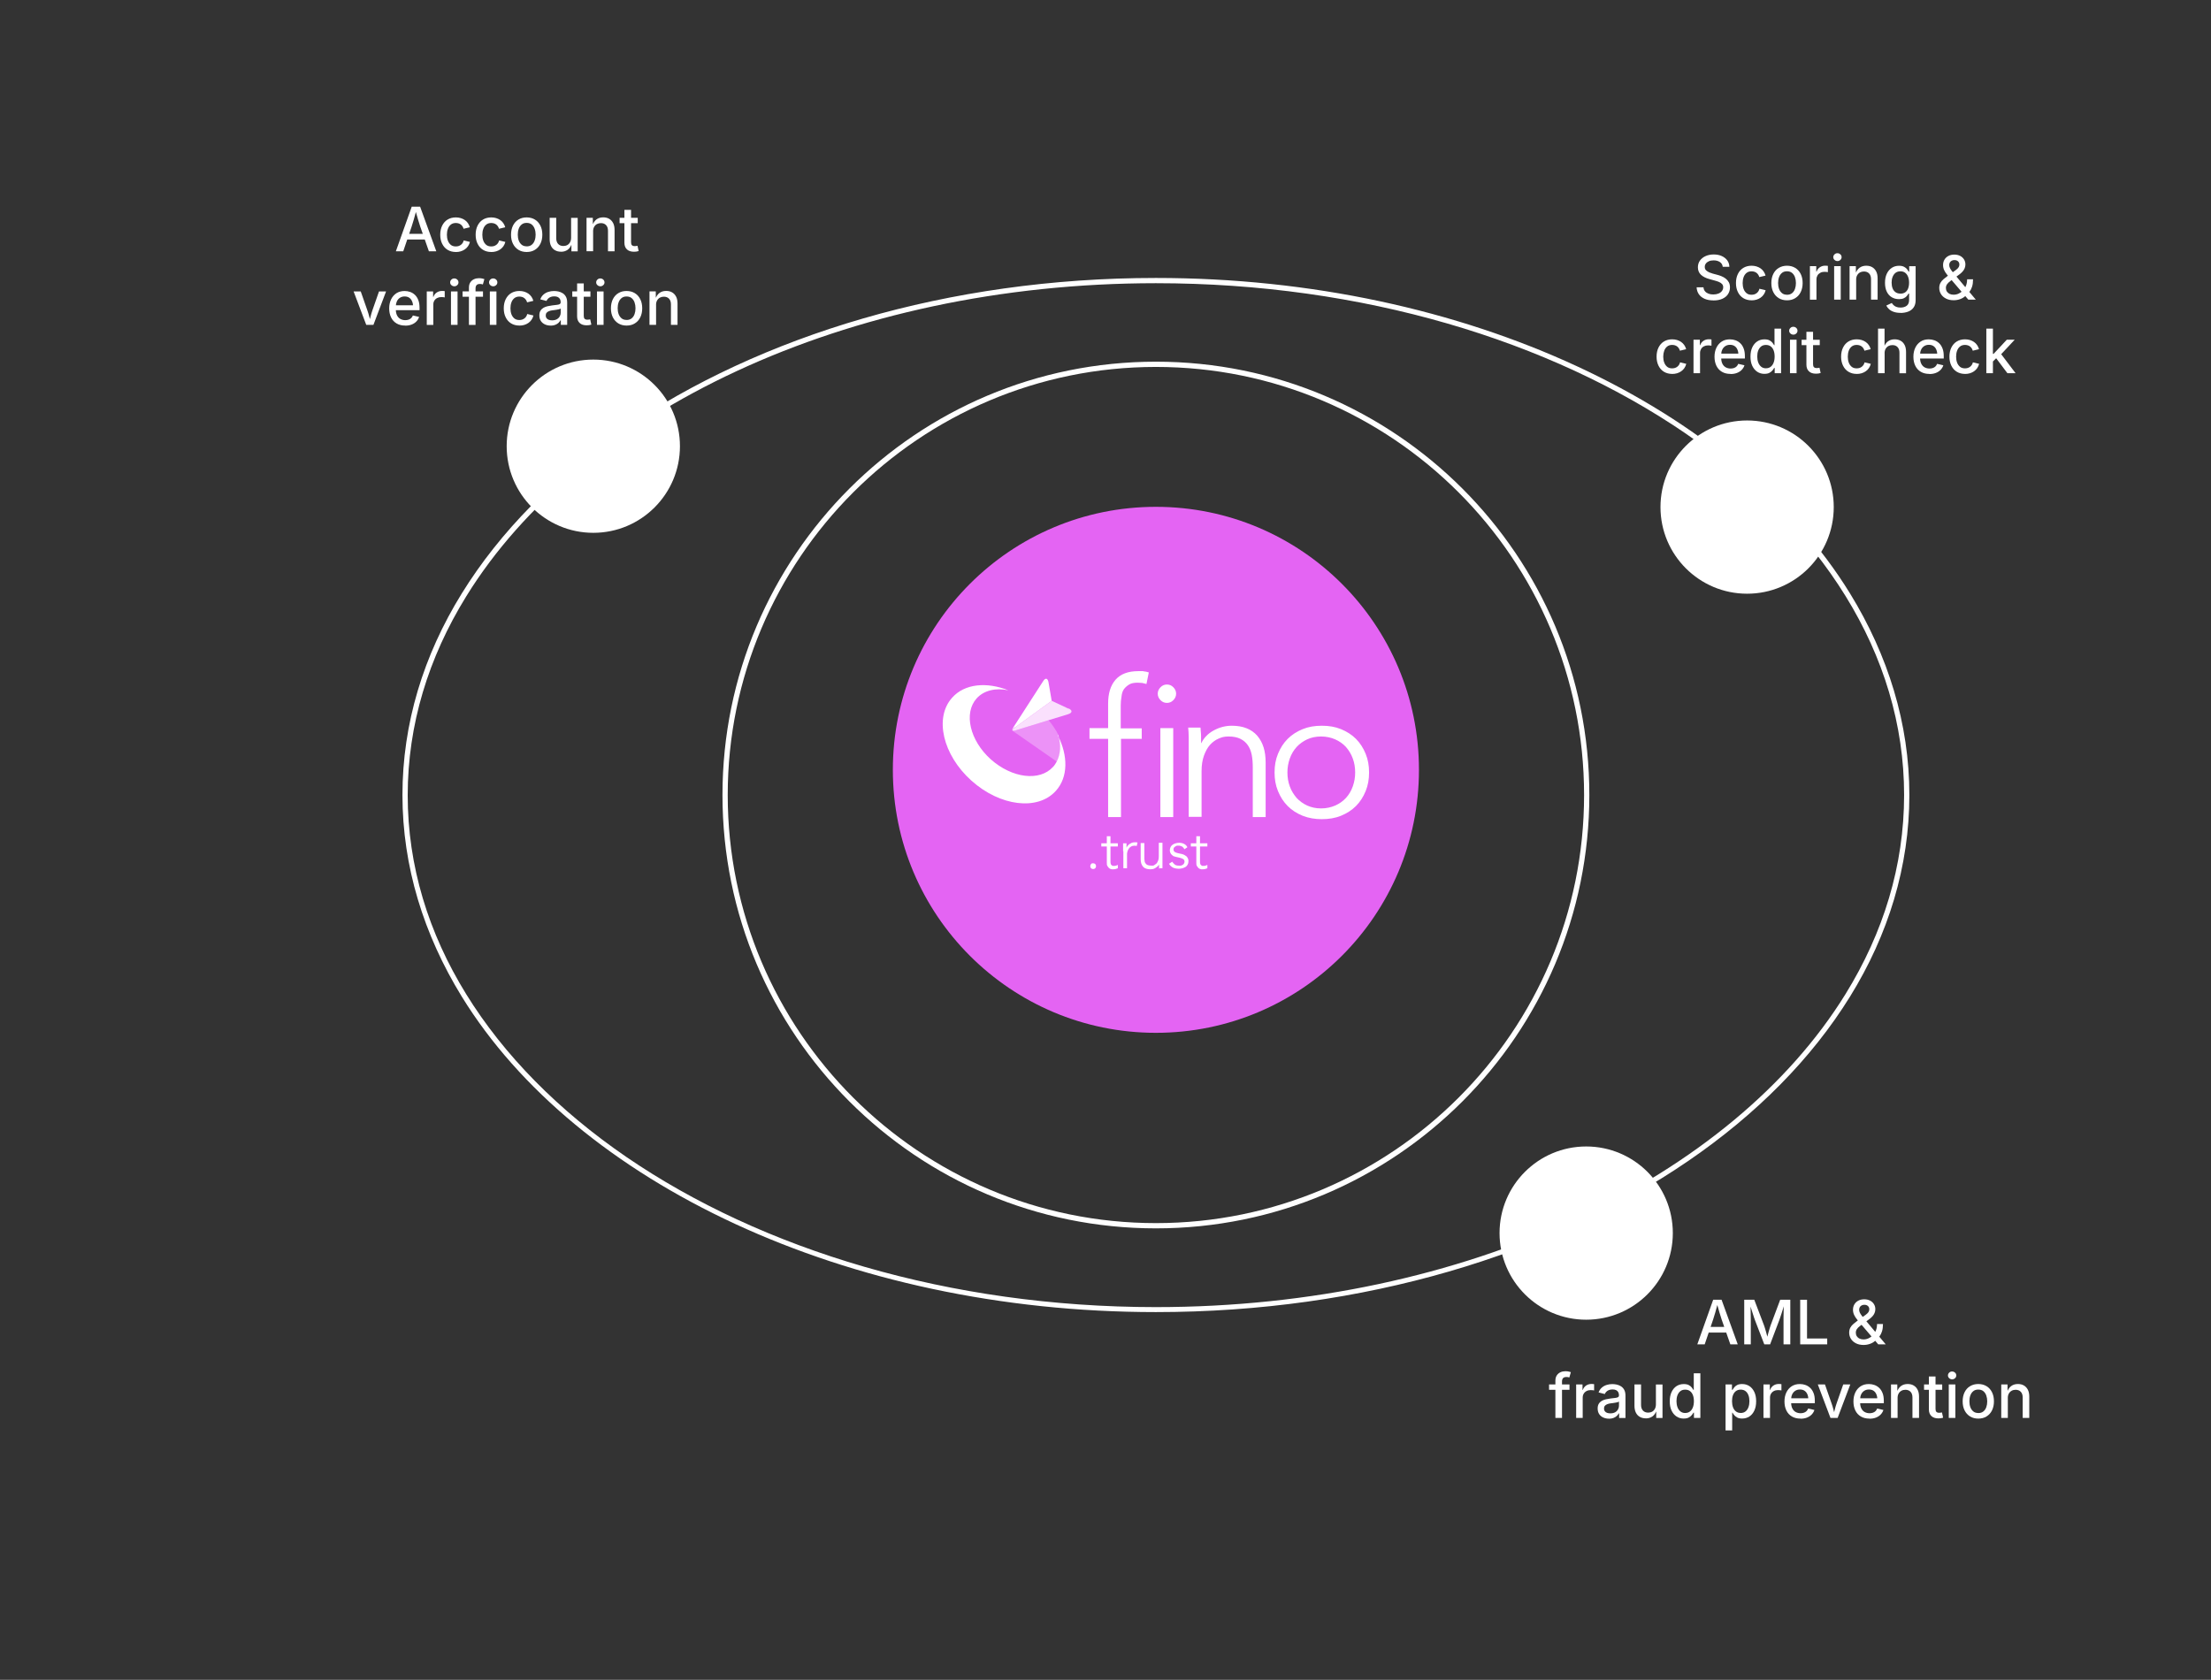 <svg xmlns="http://www.w3.org/2000/svg" id="Ebene_1" viewBox="0 0 842.2 640"><rect x="0" y="0" width="842.2" height="640" fill="#333333" stroke="none"/><defs><style>      .st0, .st1, .st2 {        fill: #fff;      }      .st3 {        fill: #e464f3;      }      .st1 {        opacity: .8;      }      .st1, .st2 {        isolation: isolate;      }      .st2 {        opacity: .3;      }    </style></defs><circle class="st0" cx="226" cy="170" r="33"></circle><circle class="st0" cx="665.5" cy="193.2" r="33"></circle><circle class="st0" cx="604.2" cy="469.8" r="33"></circle><path class="st0" d="M440.3,138.8v1c45,0,85.8,18.3,115.3,47.8s47.8,70.3,47.8,115.3-18.3,85.8-47.8,115.3-70.3,47.8-115.3,47.8-85.8-18.3-115.3-47.8-47.8-70.3-47.8-115.3,18.3-85.8,47.8-115.3,70.3-47.8,115.3-47.8v-2c-91.2,0-165.1,73.9-165.1,165.1s73.9,165.1,165.1,165.1,165.1-73.9,165.1-165.1-73.9-165.1-165.1-165.1v1h0Z"></path><path class="st0" d="M440.3,106.9v1c78.8,0,150.1,21.9,201.7,57.2,25.8,17.7,46.6,38.7,61,62s22.3,48.9,22.3,75.8-7.9,52.5-22.3,75.8c-21.6,35-57.7,64.8-103.2,85.9s-100.4,33.4-159.5,33.4c-78.8,0-150.1-21.9-201.7-57.2-25.8-17.7-46.6-38.7-61-62-14.4-23.3-22.3-48.9-22.3-75.8s7.9-52.5,22.3-75.8c21.6-35,57.7-64.8,103.2-85.9,45.5-21.1,100.4-33.4,159.5-33.4v-2c-79.2,0-150.8,22-202.8,57.6-26,17.8-47,39-61.6,62.6-14.6,23.6-22.6,49.6-22.6,76.8s8.1,53.2,22.6,76.8c21.8,35.4,58.3,65.4,104.1,86.6,45.8,21.2,101,33.6,160.3,33.6,79.2,0,150.8-22,202.8-57.6,26-17.8,47-39,61.6-62.6s22.6-49.6,22.6-76.8-8.1-53.2-22.6-76.8c-21.8-35.4-58.3-65.4-104.1-86.6-45.8-21.2-101-33.6-160.3-33.6v1h0Z"></path><g><circle class="st3" cx="440.3" cy="293.3" r="100.2"></circle><g><path id="fino" class="st0" d="M446.9,311.3h-4.9v-33.9h4.9v33.9ZM448,264.3c0,1-.4,1.8-1.1,2.5s-1.5,1-2.4,1-1.7-.3-2.4-1-1.1-1.5-1.1-2.5.4-1.8,1.1-2.5,1.5-1,2.4-1,1.7.3,2.4,1c.7.7,1.1,1.5,1.1,2.5h0ZM435,281.5h-8v29.8h-4.9v-29.8h-7.1v-4.1h7.1v-9.3c0-3.9.9-6.9,2.8-9.1s4.8-3.3,8.7-3.3,1.3,0,2,.1c.7,0,1.4.2,2,.4l-.9,4.4c-.5-.1-1.1-.3-1.6-.4-.5,0-1.1-.1-1.8-.1-1.3,0-2.4.2-3.2.7s-1.5,1.1-2,1.8-.8,1.7-.9,2.8c-.2,1.1-.3,2.2-.3,3.4v8.7h8v4.1h0l.1-.1ZM457.3,277.3c0,.9.2,1.9.2,3v2.8h.1c1-2,2.5-3.6,4.7-4.8,2.2-1.2,4.5-1.8,6.9-1.8,4.3,0,7.5,1.3,9.7,3.8,2.2,2.6,3.2,5.9,3.2,10.2v20.8h-4.9v-18.8c0-1.8-.1-3.4-.4-4.9s-.8-2.7-1.5-3.7-1.6-1.8-2.8-2.4c-1.2-.6-2.7-.9-4.5-.9s-2.6.3-3.8.8-2.3,1.3-3.3,2.4-1.7,2.5-2.3,4.1c-.6,1.7-.9,3.6-.9,5.9v17.4h-4.9v-30.1c0-1.5-.1-2.8-.2-3.9h4.7v.1ZM521.5,294.3c0,2.6-.4,4.9-1.3,7.1-.9,2.2-2.1,4.1-3.7,5.7-1.6,1.6-3.5,2.8-5.7,3.7-2.2.9-4.7,1.3-7.3,1.3s-5-.4-7.3-1.3c-2.2-.9-4.1-2.1-5.7-3.7s-2.8-3.5-3.7-5.7c-.9-2.2-1.3-4.5-1.3-7.1s.4-4.9,1.3-7.1,2.1-4.1,3.7-5.7,3.5-2.8,5.7-3.7c2.2-.9,4.6-1.3,7.3-1.3s5.1.4,7.3,1.3c2.2.9,4.1,2.1,5.7,3.7,1.6,1.6,2.8,3.5,3.7,5.7s1.3,4.5,1.3,7.1h0ZM516.2,294.3c0-1.9-.3-3.7-.9-5.3-.6-1.7-1.5-3.1-2.6-4.4-1.1-1.2-2.5-2.2-4.1-2.9-1.6-.7-3.4-1.1-5.4-1.1s-3.8.4-5.3,1.1-2.9,1.7-4,2.9c-1.1,1.2-2,2.7-2.6,4.4-.6,1.7-.9,3.4-.9,5.3s.3,3.7.9,5.3c.6,1.7,1.5,3.1,2.6,4.4,1.1,1.2,2.5,2.2,4,2.9,1.6.7,3.3,1.1,5.3,1.1s3.8-.4,5.4-1.1,3-1.7,4.1-2.9c1.1-1.2,2-2.7,2.6-4.4.6-1.7.9-3.4.9-5.3h0Z"></path><path class="st2" d="M385.8,278.5c1.6,1.1,11.6,8.1,16.8,11.7,1.5-2.8,1.6-6.4.6-10.1-1.1-2.2-2.4-4.1-3.8-5.7l-12,3.7c-.7.2-1.3.3-1.6.3h0v.1Z"></path><path class="st0" d="M403.1,280.1h0c1.1,3.7.9,7.2-.6,10.1-.4.7-.8,1.4-1.4,2-5.1,5.6-15.6,4.3-23.7-2.9-8-7.2-10.4-17.6-5.4-23.2,2.8-3.1,7.3-4.1,12.1-3.1-8.3-3.3-16.7-2.5-21.4,2.8-6.9,7.6-3.6,21.8,7.3,31.6,10.9,9.8,25.3,11.6,32.2,3.9,4.7-5.2,4.7-13.4.7-21.2h.2,0Z"></path><path class="st0" d="M386.8,277l.3-.2,8.4-6.1,5.1-3.7h0l-1.2-7c-.3-1.7-1.2-1.9-2.1-.4l-11.1,17.2c-.5.8-.7,1.3-.7,1.5,0-.2.4-.7,1.2-1.3h.1Z"></path><path class="st1" d="M407,270l-6.4-3h0l-5.1,3.7-8.4,6.1-.3.2c-.8.6-1.2,1-1.2,1.3h0s.1.1.2.1h0c.3,0,.8,0,1.6-.3l12-3.7,7.5-2.3c1.6-.5,1.7-1.5.1-2.2h0v.1Z"></path><g><path class="st0" d="M417.5,330c0,.3-.1.5-.3.8-.2.2-.5.3-.8.3s-.6-.1-.8-.3-.3-.5-.3-.8.1-.5.3-.8.5-.3.8-.3.6.1.8.3.3.5.3.8Z"></path><path class="st0" d="M425.8,322.5h-2.8v5.7c0,.4,0,.7.1.9,0,.2.2.4.3.5s.3.2.4.3h.6c.2,0,.5,0,.7-.1.2,0,.5-.2.7-.3v1.3c-.4.2-1.1.4-1.8.4s-.5,0-.8-.1c-.3,0-.5-.2-.8-.4-.2-.2-.4-.5-.6-.8s-.2-.8-.2-1.3v-6.1h-2.1v-1.2h2.1v-2.7h1.4v2.7h2.8v1.2h0Z"></path><path class="st0" d="M427.8,324.3v-3h1.3v1.8h0c0-.3.2-.5.4-.8.2-.2.4-.5.7-.7.3-.2.6-.3.9-.5.3-.1.7-.2,1.2-.2s.7,0,1,.1l-.3,1.3c-.2,0-.4-.1-.8-.1s-1,.1-1.3.3c-.4.2-.7.5-.9.8s-.4.6-.5,1-.2.7-.2,1v5.5h-1.4v-6.7.2h-.1Z"></path><path class="st0" d="M441.5,331v-1.6h0c-.2.3-.3.5-.6.7-.2.2-.5.4-.8.6s-.6.3-.9.4c-.3,0-.6.1-1,.1-1.2,0-2.2-.3-2.8-1-.6-.7-.9-1.6-.9-2.8v-6.2h1.4v5.4c0,.5,0,1,.1,1.4,0,.4.2.8.4,1,.2.3.5.5.8.6s.8.2,1.3.2h.6c.3,0,.7-.2,1-.5.4-.2.7-.6.9-1.1.3-.5.4-1.2.4-2.1v-5h1.4v9.7h-1.4v.2h.1Z"></path><path class="st0" d="M451.2,323.6c-.2-.4-.5-.7-.8-1-.3-.2-.8-.4-1.3-.4h-.7c-.2,0-.5.1-.7.3-.2.1-.3.3-.5.4-.1.2-.2.4-.2.7,0,.5.2.8.5,1s.8.4,1.4.5l1.4.3c.7.2,1.2.5,1.7.9.4.5.7,1,.7,1.7s-.1,1-.3,1.4c-.2.4-.5.7-.8.9-.4.2-.8.4-1.2.5-.5.1-.9.2-1.4.2s-1.4-.1-2.1-.4c-.6-.3-1.2-.8-1.6-1.5l1.2-.8c.3.4.6.8,1,1.1.4.3.9.4,1.5.4h.8c.2,0,.5-.2.7-.3.2-.1.4-.3.5-.5s.2-.4.2-.7c0-.5-.2-.8-.5-1-.4-.2-.8-.4-1.3-.5l-1.3-.3c-.2,0-.4-.1-.7-.2-.3,0-.6-.2-.8-.4s-.5-.4-.7-.8-.3-.7-.3-1.1.1-.9.3-1.3c.2-.4.5-.7.8-.9.3-.2.7-.4,1.1-.5s.9-.2,1.3-.2c.7,0,1.3.1,1.9.4s1,.7,1.3,1.3l-1.2.8h.1Z"></path><path class="st0" d="M459.9,322.5h-2.8v5.7c0,.4,0,.7.1.9,0,.2.2.4.3.5s.3.2.4.3h.6c.2,0,.5,0,.7-.1.2,0,.5-.2.7-.3v1.3c-.4.2-1.1.4-1.8.4s-.5,0-.8-.1c-.3,0-.5-.2-.8-.4-.2-.2-.4-.5-.6-.8s-.2-.8-.2-1.3v-6.1h-2.1v-1.2h2.1v-2.7h1.4v2.7h2.8v1.2h0Z"></path></g></g></g><g><path class="st0" d="M652.64,114.45c-1.27,0-2.37-.2-3.31-.6s-1.66-.98-2.19-1.72-.82-1.64-.88-2.67h2.61c.06.61.25,1.12.6,1.53s.8.7,1.36.91,1.15.29,1.8.29c.73,0,1.36-.12,1.93-.34s1.01-.54,1.33-.96.5-.89.5-1.45c0-.5-.15-.91-.42-1.21s-.67-.58-1.15-.79-1.04-.39-1.65-.55l-1.99-.55c-1.39-.37-2.48-.92-3.26-1.65s-1.17-1.68-1.17-2.85c0-.98.26-1.84.79-2.57s1.24-1.3,2.16-1.71,1.93-.61,3.08-.61,2.19.2,3.08.61,1.58.96,2.09,1.66.77,1.52.79,2.42h-2.53c-.09-.77-.44-1.37-1.08-1.8s-1.43-.64-2.39-.64c-.69,0-1.28.1-1.78.32s-.89.51-1.17.89-.42.8-.42,1.28c0,.54.16.98.5,1.3s.73.6,1.21.79.93.35,1.36.47l1.65.44c.54.13,1.1.32,1.66.55s1.11.53,1.59.91.88.83,1.18,1.37.45,1.2.45,1.97c0,.96-.25,1.81-.74,2.57s-1.21,1.34-2.15,1.77-2.07.64-3.4.64l-.03-.03Z"></path><path class="st0" d="M667.2,114.42c-1.2,0-2.25-.28-3.14-.82s-1.58-1.31-2.07-2.31-.74-2.13-.74-3.45.25-2.48.74-3.47,1.18-1.77,2.07-2.31,1.94-.82,3.14-.82c.66,0,1.28.09,1.85.26s1.09.42,1.56.74.86.72,1.18,1.18.57.99.73,1.58l-2.38.57c-.09-.32-.22-.63-.39-.89s-.38-.5-.63-.7-.53-.35-.86-.45-.67-.16-1.07-.16c-.77,0-1.4.2-1.91.61s-.88.95-1.12,1.62-.36,1.43-.36,2.25.12,1.56.36,2.23.63,1.21,1.12,1.62,1.14.6,1.91.6c.39,0,.76-.06,1.08-.16s.61-.26.88-.47.48-.44.66-.73.31-.6.38-.93l2.37.57c-.15.6-.39,1.14-.72,1.62s-.73.88-1.2,1.21-.99.58-1.58.76-1.21.26-1.88.26v-.03Z"></path><path class="st0" d="M680.68,114.42c-1.2,0-2.23-.28-3.12-.82s-1.59-1.31-2.09-2.31-.74-2.13-.74-3.45.25-2.48.74-3.47,1.18-1.77,2.09-2.31,1.94-.82,3.12-.82,2.25.28,3.14.82,1.59,1.31,2.09,2.31.74,2.15.74,3.47-.25,2.45-.74,3.45-1.18,1.75-2.09,2.31-1.94.82-3.14.82ZM680.68,112.31c.77,0,1.42-.2,1.93-.61s.88-.95,1.12-1.62.36-1.42.36-2.22-.12-1.56-.36-2.25-.63-1.23-1.12-1.64-1.15-.61-1.93-.61-1.4.2-1.9.61-.88.95-1.12,1.62-.36,1.43-.36,2.25.12,1.55.36,2.22.63,1.21,1.12,1.62,1.14.61,1.9.61h0Z"></path><path class="st0" d="M689.42,114.16v-12.75h2.42v2.06h.13c.23-.7.64-1.24,1.23-1.64s1.26-.6,2-.6c.16,0,.34,0,.55.01s.38.03.51.06v2.39c-.09-.03-.26-.06-.53-.09s-.53-.04-.79-.04c-.58,0-1.09.12-1.56.37s-.83.58-1.08,1.01-.39.92-.39,1.49v7.74h-2.51.01Z"></path><path class="st0" d="M699.9,99.46c-.44,0-.8-.15-1.11-.44s-.47-.64-.47-1.04.16-.77.47-1.07.67-.44,1.11-.44.8.15,1.12.44.47.64.47,1.07-.16.76-.47,1.05-.69.44-1.12.44h0ZM698.65,114.16v-12.75h2.51v12.75h-2.51Z"></path><path class="st0" d="M707.04,106.61v7.55h-2.51v-12.75h2.39l.03,3.12h-.26c.36-1.14.91-1.97,1.62-2.5s1.56-.79,2.57-.79c.86,0,1.62.18,2.26.55s1.15.91,1.52,1.62.55,1.59.55,2.66v8.1h-2.51v-7.8c0-.92-.23-1.64-.72-2.16s-1.14-.77-1.97-.77c-.57,0-1.07.12-1.52.36s-.8.61-1.07,1.08-.39,1.05-.39,1.72h0Z"></path><path class="st0" d="M723.91,119.2c-.98,0-1.82-.13-2.55-.38s-1.31-.58-1.78-1.01-.82-.88-1.07-1.39l2.1-.99c.15.25.35.5.61.77s.6.5,1.04.69.99.29,1.66.29c.98,0,1.77-.23,2.37-.69s.91-1.18.91-2.16v-2.48h-.22c-.15.28-.37.58-.63.91s-.64.61-1.12.85-1.11.36-1.88.36c-1.01,0-1.91-.23-2.72-.7s-1.45-1.17-1.91-2.1-.7-2.07-.7-3.42.23-2.51.7-3.49,1.11-1.71,1.91-2.23,1.72-.77,2.74-.77c.79,0,1.42.13,1.91.39s.88.57,1.15.92.48.66.63.93h.18v-2.07h2.45v12.94c0,1.12-.25,2.03-.76,2.76s-1.2,1.26-2.06,1.59-1.85.51-2.95.51v-.03ZM723.89,111.88c.72,0,1.31-.16,1.81-.5s.86-.8,1.11-1.43.38-1.37.38-2.25-.13-1.61-.38-2.26-.63-1.15-1.11-1.52-1.1-.55-1.81-.55-1.36.19-1.85.57-.86.91-1.12,1.55-.38,1.39-.38,2.19.13,1.56.38,2.19.63,1.11,1.12,1.46,1.11.53,1.84.53v.03Z"></path><path class="st0" d="M744.21,114.39c-1.14,0-2.12-.2-2.95-.63s-1.46-.98-1.9-1.69-.67-1.5-.67-2.37c0-.73.15-1.36.44-1.9s.7-1.02,1.23-1.47,1.11-.92,1.77-1.4l2.76-1.96c.22-.15.44-.34.66-.54s.41-.44.57-.72.23-.58.23-.93c0-.48-.16-.89-.5-1.21s-.79-.48-1.37-.48c-.39,0-.74.07-1.04.23s-.53.38-.7.66-.25.61-.25.99c0,.41.1.8.29,1.18s.45.77.79,1.2.72.88,1.14,1.39l7.9,9.42h-2.85l-6.53-7.65c-.57-.67-1.08-1.28-1.55-1.85s-.85-1.15-1.12-1.74-.42-1.23-.42-1.93c0-.77.18-1.46.53-2.06s.85-1.07,1.5-1.42c.64-.34,1.4-.51,2.26-.51s1.62.18,2.25.51,1.11.79,1.46,1.36.51,1.21.51,1.9c0,.51-.1.99-.29,1.45s-.45.86-.79,1.24-.73.73-1.18,1.07l-3.42,2.51c-.63.45-1.07.89-1.34,1.3s-.41.86-.41,1.37.12.96.36,1.34.6.69,1.04.91.95.32,1.53.32c.66,0,1.28-.13,1.9-.41s1.17-.67,1.66-1.18.88-1.12,1.17-1.85.42-1.53.42-2.42h2.26c0,1.09-.12,2.01-.36,2.77s-.55,1.37-.91,1.85-.69.86-.99,1.12l-.57.53c-.58.57-1.28.99-2.1,1.28s-1.62.42-2.42.42h0Z"></path><path class="st0" d="M636.96,142.46c-1.2,0-2.25-.28-3.14-.82s-1.58-1.31-2.07-2.31-.74-2.13-.74-3.45.25-2.48.74-3.47,1.18-1.77,2.07-2.31,1.94-.82,3.14-.82c.66,0,1.28.09,1.85.26s1.1.42,1.56.74.86.72,1.18,1.18.57.99.73,1.58l-2.38.57c-.09-.32-.22-.63-.39-.89s-.38-.5-.63-.7-.53-.35-.86-.45-.67-.16-1.07-.16c-.77,0-1.4.2-1.91.61s-.88.95-1.12,1.62-.37,1.43-.37,2.25.12,1.56.37,2.23.63,1.21,1.12,1.62,1.14.6,1.91.6c.39,0,.76-.06,1.08-.16s.61-.26.88-.47.48-.44.66-.73.31-.6.38-.93l2.37.57c-.15.6-.39,1.14-.72,1.62s-.73.88-1.2,1.21-.99.58-1.58.76-1.21.26-1.88.26v-.03Z"></path><path class="st0" d="M645.08,142.19v-12.75h2.42v2.06h.13c.23-.7.64-1.24,1.23-1.64s1.26-.6,2-.6c.16,0,.34,0,.55.01s.38.03.51.06v2.39c-.09-.03-.26-.06-.53-.09s-.53-.04-.79-.04c-.58,0-1.09.12-1.56.36s-.83.58-1.08,1.01-.39.92-.39,1.49v7.74h-2.51.01Z"></path><path class="st0" d="M659.17,142.46c-1.26,0-2.34-.26-3.26-.8s-1.62-1.3-2.1-2.28-.73-2.13-.73-3.46.25-2.45.73-3.46,1.17-1.77,2.04-2.34,1.91-.83,3.1-.83c.73,0,1.43.12,2.12.36s1.28.61,1.83,1.12.96,1.17,1.28,1.99.47,1.8.47,2.95v.89h-10.16v-1.87h8.88l-1.17.61c0-.79-.12-1.47-.36-2.07s-.6-1.07-1.08-1.4-1.07-.5-1.78-.5-1.31.18-1.81.51-.89.79-1.15,1.36-.39,1.17-.39,1.83v1.28c0,.88.15,1.62.45,2.22s.72,1.07,1.26,1.37,1.17.47,1.88.47c.47,0,.89-.07,1.28-.2s.72-.34.99-.6.48-.6.63-.99l2.37.55c-.2.66-.55,1.23-1.04,1.74s-1.08.89-1.8,1.17-1.53.42-2.45.42v-.04Z"></path><path class="st0" d="M672.13,142.44c-1.04,0-1.96-.26-2.76-.79s-1.43-1.28-1.9-2.26-.69-2.16-.69-3.53.23-2.57.7-3.55,1.1-1.72,1.9-2.25,1.72-.77,2.74-.77c.79,0,1.43.13,1.91.39s.86.57,1.14.92.48.66.63.92h.13v-6.32h2.51v16.99h-2.44v-2h-.2c-.15.28-.36.58-.64.93s-.67.66-1.15.92-1.11.39-1.88.39h0ZM672.67,140.31c.72,0,1.31-.19,1.81-.57s.86-.91,1.12-1.58.38-1.45.38-2.34-.13-1.66-.38-2.32-.63-1.17-1.11-1.53-1.09-.55-1.82-.55-1.36.19-1.84.58-.86.92-1.11,1.58-.36,1.42-.36,2.25.13,1.61.38,2.28.63,1.21,1.12,1.61,1.09.6,1.83.6h-.01Z"></path><path class="st0" d="M683.1,127.49c-.44,0-.8-.15-1.11-.44s-.47-.64-.47-1.04.16-.77.47-1.07.67-.44,1.11-.44.8.15,1.12.44.47.64.47,1.07-.16.76-.47,1.05-.69.44-1.12.44h0ZM681.83,142.19v-12.75h2.51v12.75h-2.51Z"></path><path class="st0" d="M693.17,129.45v2.04h-6.91v-2.04h6.91ZM688.11,126.41h2.51v12.34c0,.51.1.89.32,1.12s.57.36,1.07.36c.13,0,.31-.01.51-.04s.39-.06.55-.09l.44,2.01c-.26.09-.55.16-.86.2s-.6.06-.91.06c-1.15,0-2.06-.29-2.69-.89s-.96-1.43-.96-2.51v-12.57Z"></path><path class="st0" d="M707.25,142.46c-1.2,0-2.25-.28-3.14-.82s-1.58-1.31-2.07-2.31-.74-2.13-.74-3.45.25-2.48.74-3.47,1.18-1.77,2.07-2.31,1.94-.82,3.14-.82c.66,0,1.28.09,1.85.26s1.09.42,1.56.74.86.72,1.18,1.18.57.99.73,1.58l-2.38.57c-.09-.32-.22-.63-.39-.89s-.38-.5-.63-.7-.53-.35-.86-.45-.67-.16-1.07-.16c-.77,0-1.4.2-1.91.61s-.88.95-1.12,1.62-.36,1.43-.36,2.25.12,1.56.36,2.23.63,1.21,1.12,1.62,1.14.6,1.91.6c.39,0,.76-.06,1.08-.16s.61-.26.88-.47.48-.44.66-.73.31-.6.38-.93l2.37.57c-.15.6-.39,1.14-.72,1.62s-.73.88-1.2,1.21-.99.58-1.58.76-1.21.26-1.88.26v-.03Z"></path><path class="st0" d="M717.88,134.64v7.55h-2.51v-16.99h2.48v7.37h-.34c.37-1.14.91-1.97,1.62-2.5s1.56-.79,2.57-.79c.86,0,1.62.18,2.28.55s1.15.91,1.52,1.62.54,1.59.54,2.66v8.1h-2.51v-7.8c0-.92-.23-1.64-.72-2.16s-1.14-.77-1.97-.77c-.57,0-1.07.12-1.52.36s-.8.61-1.07,1.08-.39,1.05-.39,1.72h.01Z"></path><path class="st0" d="M734.93,142.46c-1.26,0-2.34-.26-3.26-.8s-1.62-1.3-2.1-2.28-.73-2.13-.73-3.46.25-2.45.73-3.46,1.17-1.77,2.04-2.34,1.91-.83,3.1-.83c.73,0,1.43.12,2.12.36s1.28.61,1.82,1.12.96,1.17,1.28,1.99.47,1.8.47,2.95v.89h-10.16v-1.87h8.88l-1.17.61c0-.79-.12-1.47-.36-2.07s-.6-1.07-1.08-1.4-1.07-.5-1.78-.5-1.31.18-1.81.51-.89.79-1.15,1.36-.39,1.17-.39,1.83v1.28c0,.88.15,1.62.45,2.22s.72,1.07,1.26,1.37,1.17.47,1.88.47c.47,0,.89-.07,1.28-.2s.72-.34.99-.6.48-.6.63-.99l2.37.55c-.2.66-.55,1.23-1.04,1.74s-1.08.89-1.8,1.17-1.53.42-2.45.42v-.04Z"></path><path class="st0" d="M748.51,142.46c-1.2,0-2.25-.28-3.14-.82s-1.58-1.31-2.07-2.31-.74-2.13-.74-3.45.25-2.48.74-3.47,1.18-1.77,2.07-2.31,1.94-.82,3.14-.82c.66,0,1.28.09,1.85.26s1.09.42,1.56.74.86.72,1.18,1.18.57.99.73,1.58l-2.38.57c-.09-.32-.22-.63-.39-.89s-.38-.5-.63-.7-.53-.35-.86-.45-.67-.16-1.07-.16c-.77,0-1.4.2-1.91.61s-.88.95-1.12,1.62-.36,1.43-.36,2.25.12,1.56.36,2.23.63,1.21,1.12,1.62,1.14.6,1.91.6c.39,0,.76-.06,1.08-.16s.61-.26.88-.47.48-.44.66-.73.31-.6.38-.93l2.37.57c-.15.6-.39,1.14-.72,1.62s-.73.88-1.2,1.21-.99.58-1.58.76-1.21.26-1.88.26v-.03Z"></path><path class="st0" d="M756.62,142.19v-16.99h2.51v16.99h-2.51ZM758.95,137.9v-3.07h.42l5.04-5.39h3.01l-5.77,6.18h-.42l-2.28,2.28ZM764.65,142.19l-4.53-6.02,1.74-1.78,5.9,7.8h-3.11Z"></path></g><g><path class="st0" d="M646.53,512.19l6.04-16.99h3.2l6.16,16.99h-2.82l-3.31-9.46c-.26-.77-.54-1.68-.85-2.72s-.67-2.29-1.07-3.75h.53c-.39,1.47-.73,2.74-1.04,3.8s-.58,1.94-.82,2.67l-3.21,9.46h-2.82,0ZM649.82,507.71v-2.16h8.83v2.16h-8.83Z"></path><path class="st0" d="M664.4,512.19v-16.99h3.83l3.71,9.75c.1.29.22.66.36,1.09.13.44.28.92.42,1.43s.28,1.02.41,1.53c.13.5.25.95.34,1.36h-.55c.1-.38.22-.82.34-1.31.13-.5.26-1.01.41-1.52.15-.51.29-1.01.42-1.46s.26-.83.36-1.12l3.65-9.75h3.85v16.99h-2.58v-10.41c0-.48.01-1.01.03-1.55s.03-1.09.03-1.65.01-1.09.03-1.59h.19c-.15.55-.32,1.12-.5,1.72-.18.58-.35,1.15-.53,1.71s-.34,1.05-.5,1.5c-.16.45-.29.83-.39,1.12l-3.47,9.15h-2.22l-3.52-9.15c-.12-.29-.25-.66-.39-1.1s-.31-.93-.48-1.49c-.18-.54-.35-1.11-.54-1.69s-.36-1.18-.55-1.77h.23c0,.47.03.96.04,1.52s.03,1.09.03,1.65.03,1.08.03,1.58.01.93.01,1.3v9.15h-2.53.03Z"></path><path class="st0" d="M685.72,512.19v-16.99h2.6v14.76h7.69v2.23h-10.29Z"></path><path class="st0" d="M709.9,512.42c-1.14,0-2.13-.2-2.95-.63-.83-.42-1.46-.98-1.9-1.69s-.67-1.5-.67-2.37c0-.73.15-1.36.44-1.9.29-.53.7-1.02,1.23-1.47.53-.45,1.11-.92,1.77-1.4l2.76-1.96c.22-.15.42-.34.66-.54.22-.2.41-.44.57-.72.15-.28.23-.58.23-.93,0-.48-.16-.89-.5-1.21s-.79-.48-1.37-.48c-.39,0-.74.07-1.04.23-.31.16-.54.38-.7.66s-.25.61-.25.99c0,.41.09.8.29,1.18.19.38.45.77.79,1.2s.72.88,1.14,1.39l7.9,9.42h-2.85l-6.53-7.65c-.57-.67-1.08-1.28-1.55-1.85-.47-.57-.85-1.15-1.12-1.74s-.42-1.23-.42-1.93c0-.77.18-1.46.53-2.06s.85-1.07,1.5-1.42c.64-.34,1.4-.51,2.26-.51s1.62.18,2.25.51,1.11.79,1.46,1.36.51,1.21.51,1.9c0,.51-.1.99-.29,1.45s-.45.86-.79,1.24-.73.73-1.18,1.07l-3.42,2.51c-.63.45-1.07.89-1.34,1.3-.28.41-.41.86-.41,1.37s.12.96.36,1.34c.25.39.58.69,1.04.91.44.22.95.32,1.53.32.66,0,1.28-.13,1.9-.41s1.17-.67,1.66-1.18.88-1.12,1.17-1.85.42-1.53.42-2.42h2.26c0,1.1-.12,2.01-.36,2.77s-.55,1.37-.91,1.85-.69.86-.99,1.12l-.57.53c-.58.57-1.28.99-2.1,1.28s-1.64.42-2.42.42h0Z"></path><path class="st0" d="M597.84,527.47v2.04h-7.78v-2.04h7.78ZM592.47,540.22v-14.21c0-.79.18-1.46.53-1.99s.82-.93,1.4-1.2,1.2-.39,1.87-.39c.51,0,.95.04,1.3.13.36.09.63.16.79.22l-.58,2.03c-.12-.04-.28-.07-.45-.12s-.41-.06-.67-.06c-.6,0-1.02.15-1.28.44-.26.29-.39.73-.39,1.28v13.87h-2.51.01Z"></path><path class="st0" d="M600.38,540.22v-12.75h2.42v2.06h.13c.23-.7.64-1.24,1.23-1.64s1.26-.6,2-.6c.16,0,.34,0,.55.01s.38.03.51.06v2.39c-.09-.03-.26-.06-.53-.09s-.53-.04-.79-.04c-.58,0-1.1.12-1.56.36s-.83.58-1.08,1.01c-.26.42-.39.92-.39,1.49v7.74h-2.51.01Z"></path><path class="st0" d="M612.88,540.51c-.8,0-1.53-.15-2.19-.45s-1.17-.74-1.55-1.31c-.38-.58-.57-1.28-.57-2.12,0-.73.13-1.31.42-1.78.28-.47.66-.83,1.12-1.11.48-.28,1.01-.48,1.59-.61s1.17-.23,1.77-.31c.76-.09,1.36-.16,1.84-.22.47-.06.82-.15,1.04-.29.22-.13.34-.35.34-.64v-.07c0-.48-.09-.88-.28-1.21s-.45-.58-.82-.76-.82-.26-1.36-.26-1.04.09-1.43.26-.73.39-.96.66c-.25.26-.44.54-.55.83l-2.37-.61c.29-.76.7-1.37,1.24-1.84s1.15-.8,1.85-1.02c.7-.22,1.42-.32,2.16-.32.51,0,1.07.06,1.64.18.58.12,1.12.34,1.64.66s.92.77,1.24,1.34.48,1.33.48,2.26v8.47h-2.42v-1.75h-.13c-.18.32-.41.64-.74.96-.32.31-.74.57-1.24.77-.5.2-1.09.31-1.78.31h.03ZM613.43,538.48c.69,0,1.27-.13,1.75-.39s.86-.61,1.12-1.07c.26-.44.39-.91.39-1.4v-1.64c-.09.09-.26.18-.53.25-.25.07-.54.13-.88.19-.32.06-.64.1-.95.15s-.55.07-.76.09c-.47.06-.91.16-1.3.31s-.7.35-.93.61c-.23.26-.35.61-.35,1.07,0,.41.1.74.31,1.02s.5.48.85.61c.35.13.77.2,1.24.2h.03Z"></path><path class="st0" d="M626.93,540.38c-.86,0-1.64-.18-2.28-.55-.66-.37-1.17-.91-1.52-1.62-.36-.72-.54-1.59-.54-2.64v-8.1h2.51v7.8c0,.92.25,1.64.73,2.16.48.51,1.14.77,1.97.77.57,0,1.08-.12,1.52-.36s.79-.61,1.05-1.08c.26-.48.39-1.05.39-1.72v-7.55h2.51v12.75h-2.39v-3.12h.23c-.38,1.15-.92,1.99-1.64,2.51-.72.51-1.56.77-2.53.77h-.03Z"></path><path class="st0" d="M641.38,540.47c-1.04,0-1.96-.26-2.76-.79-.8-.53-1.43-1.28-1.9-2.26s-.69-2.16-.69-3.53.23-2.57.7-3.55c.47-.98,1.09-1.72,1.9-2.25.8-.51,1.72-.77,2.74-.77.79,0,1.43.13,1.91.39s.86.57,1.14.92.48.66.63.92h.13v-6.32h2.51v16.99h-2.44v-2h-.2c-.15.28-.36.58-.64.93-.28.35-.67.66-1.15.92-.48.26-1.11.39-1.88.39h0ZM641.92,538.34c.72,0,1.31-.19,1.81-.57s.86-.91,1.12-1.58c.25-.67.38-1.45.38-2.34s-.13-1.66-.38-2.32-.63-1.17-1.11-1.53-1.09-.55-1.83-.55-1.36.19-1.84.58-.86.92-1.11,1.58c-.25.67-.36,1.42-.36,2.25s.13,1.61.38,2.28.63,1.21,1.12,1.61c.5.39,1.09.6,1.83.6h-.01Z"></path><path class="st0" d="M657.29,544.99v-17.52h2.44v2.07h.2c.15-.26.36-.57.63-.92s.64-.66,1.12-.92,1.12-.39,1.93-.39c1.02,0,1.93.26,2.73.77s1.43,1.27,1.9,2.25.7,2.16.7,3.55-.23,2.54-.69,3.53-1.08,1.74-1.88,2.26-1.72.79-2.76.79c-.77,0-1.4-.13-1.88-.39s-.88-.57-1.15-.92-.5-.66-.64-.93h-.13v6.76h-2.51ZM663.06,538.34c.73,0,1.34-.2,1.84-.6s.86-.93,1.11-1.61.37-1.43.37-2.28-.12-1.59-.37-2.25c-.25-.67-.61-1.2-1.11-1.58s-1.11-.58-1.84-.58-1.31.19-1.81.55c-.5.36-.86.88-1.12,1.53s-.38,1.43-.38,2.32.13,1.66.38,2.34.63,1.2,1.12,1.58c.5.38,1.09.57,1.8.57h.01Z"></path><path class="st0" d="M671.73,540.22v-12.75h2.42v2.06h.13c.23-.7.64-1.24,1.23-1.64s1.26-.6,2-.6c.16,0,.34,0,.55.01s.38.03.51.06v2.39c-.09-.03-.26-.06-.53-.09s-.53-.04-.79-.04c-.58,0-1.1.12-1.56.36s-.83.58-1.08,1.01c-.26.42-.39.92-.39,1.49v7.74h-2.51.01Z"></path><path class="st0" d="M685.82,540.48c-1.26,0-2.34-.26-3.26-.8s-1.62-1.3-2.1-2.28-.73-2.13-.73-3.46.25-2.45.73-3.46c.48-.99,1.17-1.77,2.04-2.34.88-.55,1.91-.83,3.1-.83.73,0,1.43.12,2.12.36.67.23,1.28.61,1.82,1.12.54.51.96,1.17,1.28,1.99.32.8.47,1.8.47,2.95v.89h-10.16v-1.87h8.88l-1.17.61c0-.79-.12-1.47-.36-2.07s-.6-1.07-1.08-1.4c-.48-.34-1.07-.5-1.78-.5s-1.31.18-1.81.51-.89.79-1.15,1.36-.39,1.17-.39,1.83v1.28c0,.88.15,1.62.45,2.22s.72,1.07,1.26,1.37,1.17.47,1.88.47c.47,0,.89-.07,1.28-.2.38-.13.72-.34.99-.6s.48-.6.63-.99l2.37.55c-.2.66-.55,1.23-1.04,1.74-.48.5-1.08.89-1.8,1.17s-1.53.42-2.45.42v-.04Z"></path><path class="st0" d="M697.25,540.22l-4.82-12.75h2.72l2.53,7.24c.28.8.53,1.59.72,2.39.19.8.41,1.59.63,2.39h-.76c.22-.79.42-1.59.61-2.39.19-.8.44-1.61.7-2.39l2.53-7.24h2.69l-4.82,12.75h-2.74.03Z"></path><path class="st0" d="M712.09,540.48c-1.26,0-2.34-.26-3.26-.8s-1.62-1.3-2.1-2.28-.73-2.13-.73-3.46.25-2.45.73-3.46c.48-.99,1.17-1.77,2.04-2.34.88-.55,1.91-.83,3.1-.83.73,0,1.43.12,2.12.36.67.23,1.28.61,1.83,1.12.54.51.96,1.17,1.28,1.99.32.8.47,1.8.47,2.95v.89h-10.16v-1.87h8.88l-1.17.61c0-.79-.12-1.47-.36-2.07s-.6-1.07-1.08-1.4c-.48-.34-1.07-.5-1.78-.5s-1.31.18-1.81.51-.89.79-1.15,1.36-.39,1.17-.39,1.83v1.28c0,.88.15,1.62.45,2.22s.72,1.07,1.26,1.37,1.17.47,1.88.47c.47,0,.89-.07,1.28-.2.38-.13.72-.34.99-.6s.48-.6.63-.99l2.37.55c-.2.66-.55,1.23-1.04,1.74-.48.5-1.08.89-1.8,1.17s-1.53.42-2.45.42v-.04Z"></path><path class="st0" d="M722.82,532.67v7.55h-2.51v-12.75h2.39l.03,3.12h-.26c.36-1.14.91-1.97,1.62-2.5s1.56-.79,2.57-.79c.86,0,1.62.18,2.26.55s1.15.91,1.52,1.62.55,1.59.55,2.66v8.1h-2.51v-7.8c0-.92-.23-1.64-.72-2.16s-1.14-.77-1.97-.77c-.57,0-1.07.12-1.52.37s-.8.61-1.07,1.08c-.26.47-.39,1.05-.39,1.72h0Z"></path><path class="st0" d="M739.81,527.47v2.04h-6.91v-2.04h6.91ZM734.76,524.44h2.51v12.34c0,.51.1.89.32,1.12s.57.36,1.07.36c.13,0,.31-.01.51-.04s.39-.06.55-.09l.44,2.01c-.26.09-.55.16-.86.2s-.6.06-.91.06c-1.15,0-2.06-.29-2.69-.89s-.96-1.43-.96-2.51v-12.57Z"></path><path class="st0" d="M743.58,525.52c-.44,0-.8-.15-1.11-.44s-.47-.64-.47-1.04.16-.77.47-1.07.67-.44,1.11-.44.8.15,1.12.44.47.64.47,1.07-.16.76-.47,1.05-.69.44-1.12.44h0ZM742.31,540.22v-12.75h2.51v12.75h-2.51Z"></path><path class="st0" d="M753.55,540.48c-1.2,0-2.23-.28-3.12-.82s-1.59-1.31-2.09-2.31-.74-2.13-.74-3.45.25-2.48.74-3.47,1.18-1.77,2.09-2.31,1.94-.82,3.12-.82,2.25.28,3.14.82,1.59,1.31,2.09,2.31.74,2.15.74,3.47-.25,2.45-.74,3.45-1.18,1.75-2.09,2.31-1.94.82-3.14.82ZM753.55,538.37c.77,0,1.42-.2,1.93-.61s.88-.95,1.12-1.62.36-1.42.36-2.22-.12-1.56-.36-2.25-.63-1.23-1.12-1.64-1.15-.61-1.93-.61-1.4.2-1.9.61-.88.95-1.12,1.62-.36,1.43-.36,2.25.12,1.55.36,2.22.63,1.21,1.12,1.62,1.14.61,1.9.61h0Z"></path><path class="st0" d="M764.81,532.67v7.55h-2.51v-12.75h2.39l.03,3.12h-.26c.36-1.14.91-1.97,1.62-2.5s1.56-.79,2.57-.79c.86,0,1.62.18,2.26.55s1.15.91,1.52,1.62.55,1.59.55,2.66v8.1h-2.51v-7.8c0-.92-.23-1.64-.72-2.16s-1.14-.77-1.97-.77c-.57,0-1.07.12-1.52.37s-.8.61-1.07,1.08-.39,1.05-.39,1.72h0Z"></path></g><g><path class="st0" d="M150.79,95.74l6.04-16.99h3.2l6.16,16.99h-2.82l-3.31-9.46c-.26-.77-.54-1.68-.85-2.72s-.67-2.29-1.07-3.75h.53c-.39,1.47-.73,2.74-1.04,3.8s-.58,1.94-.82,2.67l-3.21,9.46h-2.82,0ZM154.07,91.26v-2.16h8.83v2.16h-8.83Z"></path><path class="st0" d="M173.64,96.01c-1.2,0-2.25-.28-3.14-.82s-1.58-1.31-2.07-2.31c-.5-.99-.74-2.13-.74-3.45s.25-2.48.74-3.47c.5-.99,1.18-1.77,2.07-2.31s1.94-.82,3.14-.82c.66,0,1.28.09,1.85.26.58.18,1.1.42,1.56.74s.86.72,1.18,1.18c.32.47.57.99.73,1.58l-2.38.57c-.09-.32-.22-.63-.39-.89-.18-.26-.38-.5-.63-.7s-.54-.35-.86-.45c-.32-.1-.67-.16-1.07-.16-.77,0-1.4.2-1.91.61s-.88.95-1.12,1.62c-.25.67-.37,1.43-.37,2.25s.12,1.56.37,2.23c.25.67.63,1.21,1.12,1.62.51.41,1.14.6,1.91.6.39,0,.76-.06,1.08-.16.32-.12.61-.26.88-.47.26-.2.48-.44.66-.73s.31-.6.38-.93l2.37.57c-.15.6-.39,1.14-.72,1.62s-.73.88-1.2,1.21-.99.58-1.58.76c-.58.18-1.21.26-1.88.26v-.03Z"></path><path class="st0" d="M187.13,96.01c-1.2,0-2.25-.28-3.14-.82s-1.58-1.31-2.07-2.31c-.5-.99-.74-2.13-.74-3.45s.25-2.48.74-3.47c.5-.99,1.18-1.77,2.07-2.31s1.94-.82,3.14-.82c.66,0,1.28.09,1.85.26.58.18,1.09.42,1.56.74s.86.72,1.18,1.18c.32.47.57.99.73,1.58l-2.38.57c-.09-.32-.22-.63-.39-.89-.18-.26-.38-.5-.63-.7s-.54-.35-.86-.45c-.32-.1-.67-.16-1.07-.16-.77,0-1.4.2-1.91.61s-.88.95-1.12,1.62c-.25.67-.36,1.43-.36,2.25s.12,1.56.36,2.23c.25.67.63,1.21,1.12,1.62.51.41,1.14.6,1.91.6.39,0,.76-.06,1.08-.16.32-.12.61-.26.88-.47.26-.2.48-.44.66-.73s.31-.6.38-.93l2.37.57c-.15.6-.39,1.14-.72,1.62s-.73.88-1.2,1.21-.99.58-1.58.76c-.58.18-1.21.26-1.88.26v-.03Z"></path><path class="st0" d="M200.61,96.01c-1.2,0-2.23-.28-3.12-.82-.89-.55-1.59-1.31-2.09-2.31-.5-.99-.74-2.13-.74-3.45s.25-2.48.74-3.47c.5-.99,1.18-1.77,2.09-2.31.89-.55,1.94-.82,3.12-.82s2.25.28,3.14.82c.89.55,1.59,1.31,2.09,2.31.5.99.74,2.15.74,3.47s-.25,2.45-.74,3.45c-.5.99-1.18,1.75-2.09,2.31-.89.55-1.94.82-3.14.82ZM200.61,93.87c.77,0,1.42-.2,1.93-.61.51-.41.88-.95,1.12-1.62.25-.67.37-1.42.37-2.22s-.12-1.56-.37-2.25c-.25-.69-.63-1.23-1.12-1.64-.51-.41-1.15-.61-1.93-.61s-1.4.2-1.9.61-.88.95-1.12,1.62c-.25.67-.36,1.43-.36,2.25s.12,1.55.36,2.22.63,1.21,1.12,1.62,1.14.61,1.9.61h0Z"></path><path class="st0" d="M213.71,95.9c-.86,0-1.64-.18-2.28-.55-.66-.36-1.17-.91-1.52-1.62-.36-.72-.54-1.59-.54-2.64v-8.1h2.51v7.8c0,.92.25,1.64.73,2.16.48.51,1.14.77,1.97.77.57,0,1.08-.12,1.52-.36s.79-.61,1.05-1.08c.26-.48.39-1.05.39-1.72v-7.55h2.51v12.75h-2.39v-3.12h.23c-.38,1.15-.92,1.99-1.64,2.51-.72.51-1.56.77-2.53.77h-.03Z"></path><path class="st0" d="M225.93,88.18v7.55h-2.51v-12.75h2.39l.03,3.12h-.26c.37-1.14.91-1.97,1.62-2.5s1.56-.79,2.57-.79c.86,0,1.62.18,2.26.55.64.37,1.15.91,1.52,1.62s.55,1.59.55,2.66v8.1h-2.51v-7.8c0-.92-.23-1.64-.72-2.16s-1.14-.77-1.97-.77c-.57,0-1.07.12-1.52.36s-.8.61-1.07,1.08-.39,1.05-.39,1.72h0Z"></path><path class="st0" d="M242.92,82.98v2.04h-6.91v-2.04h6.91ZM237.87,79.95h2.51v12.34c0,.51.1.89.32,1.12s.57.36,1.07.36c.13,0,.31-.01.51-.04s.39-.06.55-.09l.44,2.01c-.26.09-.55.16-.86.2s-.6.06-.91.06c-1.15,0-2.06-.29-2.69-.89s-.96-1.43-.96-2.51v-12.57Z"></path><path class="st0" d="M139.51,123.78l-4.82-12.75h2.72l2.53,7.24c.28.8.53,1.59.72,2.39s.41,1.59.63,2.39h-.76c.22-.79.42-1.59.61-2.39s.44-1.61.7-2.39l2.53-7.24h2.69l-4.82,12.75h-2.74.03Z"></path><path class="st0" d="M154.34,124.04c-1.26,0-2.34-.26-3.26-.8s-1.62-1.3-2.1-2.28-.73-2.13-.73-3.46.25-2.45.73-3.46c.48-.99,1.17-1.77,2.04-2.34.88-.55,1.91-.83,3.1-.83.73,0,1.43.12,2.12.36.67.23,1.28.61,1.82,1.12s.96,1.17,1.28,1.99c.32.8.47,1.8.47,2.95v.89h-10.16v-1.87h8.88l-1.17.61c0-.79-.12-1.47-.37-2.07s-.6-1.07-1.08-1.4c-.48-.34-1.07-.5-1.78-.5s-1.31.18-1.81.51-.89.79-1.15,1.36-.39,1.17-.39,1.82v1.28c0,.88.15,1.62.45,2.22s.72,1.07,1.26,1.37,1.17.47,1.88.47c.47,0,.89-.07,1.28-.2.38-.13.72-.34.99-.6.28-.26.48-.6.63-.99l2.37.55c-.2.66-.55,1.23-1.04,1.74-.48.5-1.08.89-1.8,1.17s-1.53.42-2.45.42v-.04Z"></path><path class="st0" d="M162.56,123.78v-12.75h2.42v2.06h.13c.23-.7.64-1.24,1.23-1.64.58-.39,1.26-.6,2-.6.16,0,.34,0,.55.01s.38.03.51.06v2.39c-.09-.03-.26-.06-.53-.09s-.53-.04-.79-.04c-.58,0-1.09.12-1.56.36s-.83.58-1.08,1.01c-.26.42-.39.92-.39,1.49v7.74h-2.51.01Z"></path><path class="st0" d="M173.05,109.07c-.44,0-.8-.15-1.11-.44s-.47-.64-.47-1.04.16-.77.47-1.07.67-.44,1.11-.44.8.15,1.12.44c.31.29.47.64.47,1.07s-.16.76-.47,1.05-.69.44-1.12.44h0ZM171.78,123.78v-12.75h2.51v12.75h-2.51Z"></path><path class="st0" d="M183.98,111.01v2.04h-7.78v-2.04h7.78ZM178.62,123.78v-14.21c0-.79.18-1.46.53-1.99s.82-.93,1.4-1.2c.58-.26,1.2-.39,1.87-.39.51,0,.95.04,1.3.13.37.09.63.16.79.22l-.58,2.03c-.12-.04-.28-.07-.45-.12s-.41-.06-.67-.06c-.6,0-1.02.15-1.28.44s-.39.73-.39,1.28v13.87h-2.51.01Z"></path><path class="st0" d="M187.86,109.07c-.44,0-.8-.15-1.11-.44s-.47-.64-.47-1.04.16-.77.47-1.07.67-.44,1.11-.44.8.15,1.12.44c.31.29.47.64.47,1.07s-.16.76-.47,1.05-.69.44-1.12.44h0ZM186.59,123.78v-12.75h2.51v12.75h-2.51Z"></path><path class="st0" d="M197.84,124.04c-1.2,0-2.25-.28-3.14-.82s-1.58-1.31-2.07-2.31c-.5-.99-.74-2.13-.74-3.45s.25-2.48.74-3.47c.5-.99,1.18-1.77,2.07-2.31s1.94-.82,3.14-.82c.66,0,1.28.09,1.85.26.58.18,1.1.42,1.56.74s.86.72,1.18,1.18c.32.47.57.99.73,1.58l-2.38.57c-.09-.32-.22-.63-.39-.89-.18-.26-.38-.5-.63-.7s-.54-.35-.86-.45c-.32-.1-.67-.16-1.07-.16-.77,0-1.4.2-1.91.61s-.88.95-1.12,1.62c-.25.67-.36,1.43-.36,2.25s.12,1.56.36,2.23c.25.67.63,1.21,1.12,1.62.51.41,1.14.6,1.91.6.39,0,.76-.06,1.08-.16.32-.12.61-.26.88-.47.26-.2.48-.44.66-.73s.31-.6.38-.93l2.37.57c-.15.6-.39,1.14-.72,1.62s-.73.88-1.2,1.21-.99.58-1.58.76c-.58.18-1.21.26-1.88.26v-.03Z"></path><path class="st0" d="M209.76,124.05c-.8,0-1.53-.15-2.19-.45-.66-.31-1.17-.74-1.55-1.31-.38-.58-.57-1.28-.57-2.12,0-.73.13-1.31.42-1.78.28-.47.66-.83,1.12-1.11.48-.28,1.01-.48,1.59-.61s1.17-.23,1.77-.31c.76-.09,1.36-.16,1.84-.22.47-.06.82-.15,1.04-.29.22-.13.34-.35.34-.64v-.07c0-.48-.09-.88-.28-1.21s-.45-.58-.82-.76c-.36-.18-.82-.26-1.36-.26s-1.04.09-1.43.26-.73.39-.96.66c-.25.26-.44.54-.55.83l-2.37-.61c.29-.76.7-1.37,1.24-1.84.54-.47,1.15-.8,1.85-1.02.7-.22,1.42-.32,2.16-.32.51,0,1.07.06,1.64.18.58.12,1.12.34,1.64.66s.92.77,1.24,1.34.48,1.33.48,2.26v8.47h-2.42v-1.75h-.13c-.18.32-.41.64-.74.96-.32.31-.74.57-1.24.77-.5.2-1.1.31-1.78.31h.03ZM210.32,122.04c.69,0,1.27-.13,1.75-.39.48-.26.86-.61,1.12-1.07.26-.44.39-.91.39-1.4v-1.64c-.09.09-.26.18-.53.25-.25.07-.54.13-.88.19-.32.06-.64.1-.95.15s-.55.07-.76.09c-.47.06-.91.16-1.3.31s-.7.35-.93.61c-.23.26-.35.61-.35,1.07,0,.41.1.74.31,1.02s.5.48.85.61.77.2,1.24.2h.03Z"></path><path class="st0" d="M224.9,111.01v2.04h-6.91v-2.04h6.91ZM219.85,107.98h2.51v12.34c0,.51.1.89.32,1.12s.57.36,1.07.36c.13,0,.31-.01.51-.04.22-.03.39-.06.55-.09l.44,2.01c-.26.09-.55.16-.86.2s-.6.06-.91.06c-1.15,0-2.06-.29-2.69-.89s-.96-1.43-.96-2.51v-12.57Z"></path><path class="st0" d="M228.67,109.07c-.44,0-.8-.15-1.11-.44s-.47-.64-.47-1.04.16-.77.47-1.07.67-.44,1.11-.44.8.15,1.12.44c.31.29.47.64.47,1.07s-.16.76-.47,1.05-.69.44-1.12.44h0ZM227.4,123.78v-12.75h2.51v12.75h-2.51Z"></path><path class="st0" d="M238.66,124.04c-1.2,0-2.23-.28-3.12-.82-.89-.55-1.59-1.31-2.09-2.31-.5-.99-.74-2.13-.74-3.45s.25-2.48.74-3.47c.5-.99,1.18-1.77,2.09-2.31.89-.55,1.94-.82,3.12-.82s2.25.28,3.14.82,1.59,1.31,2.09,2.31.74,2.15.74,3.47-.25,2.45-.74,3.45-1.18,1.75-2.09,2.31-1.94.82-3.14.82ZM238.66,121.91c.77,0,1.42-.2,1.93-.61s.88-.95,1.12-1.62.36-1.42.36-2.22-.12-1.56-.36-2.25-.63-1.23-1.12-1.64-1.15-.61-1.93-.61-1.4.2-1.9.61-.88.95-1.12,1.62c-.25.67-.36,1.43-.36,2.25s.12,1.55.36,2.22.63,1.21,1.12,1.62,1.14.61,1.9.61h0Z"></path><path class="st0" d="M249.91,116.21v7.55h-2.51v-12.75h2.39l.03,3.12h-.26c.36-1.14.91-1.97,1.62-2.5s1.56-.79,2.57-.79c.86,0,1.62.18,2.26.55s1.15.91,1.52,1.62.55,1.59.55,2.66v8.1h-2.51v-7.8c0-.92-.23-1.64-.72-2.16s-1.14-.77-1.97-.77c-.57,0-1.07.12-1.52.36s-.8.61-1.07,1.08-.39,1.05-.39,1.72h0Z"></path></g></svg>